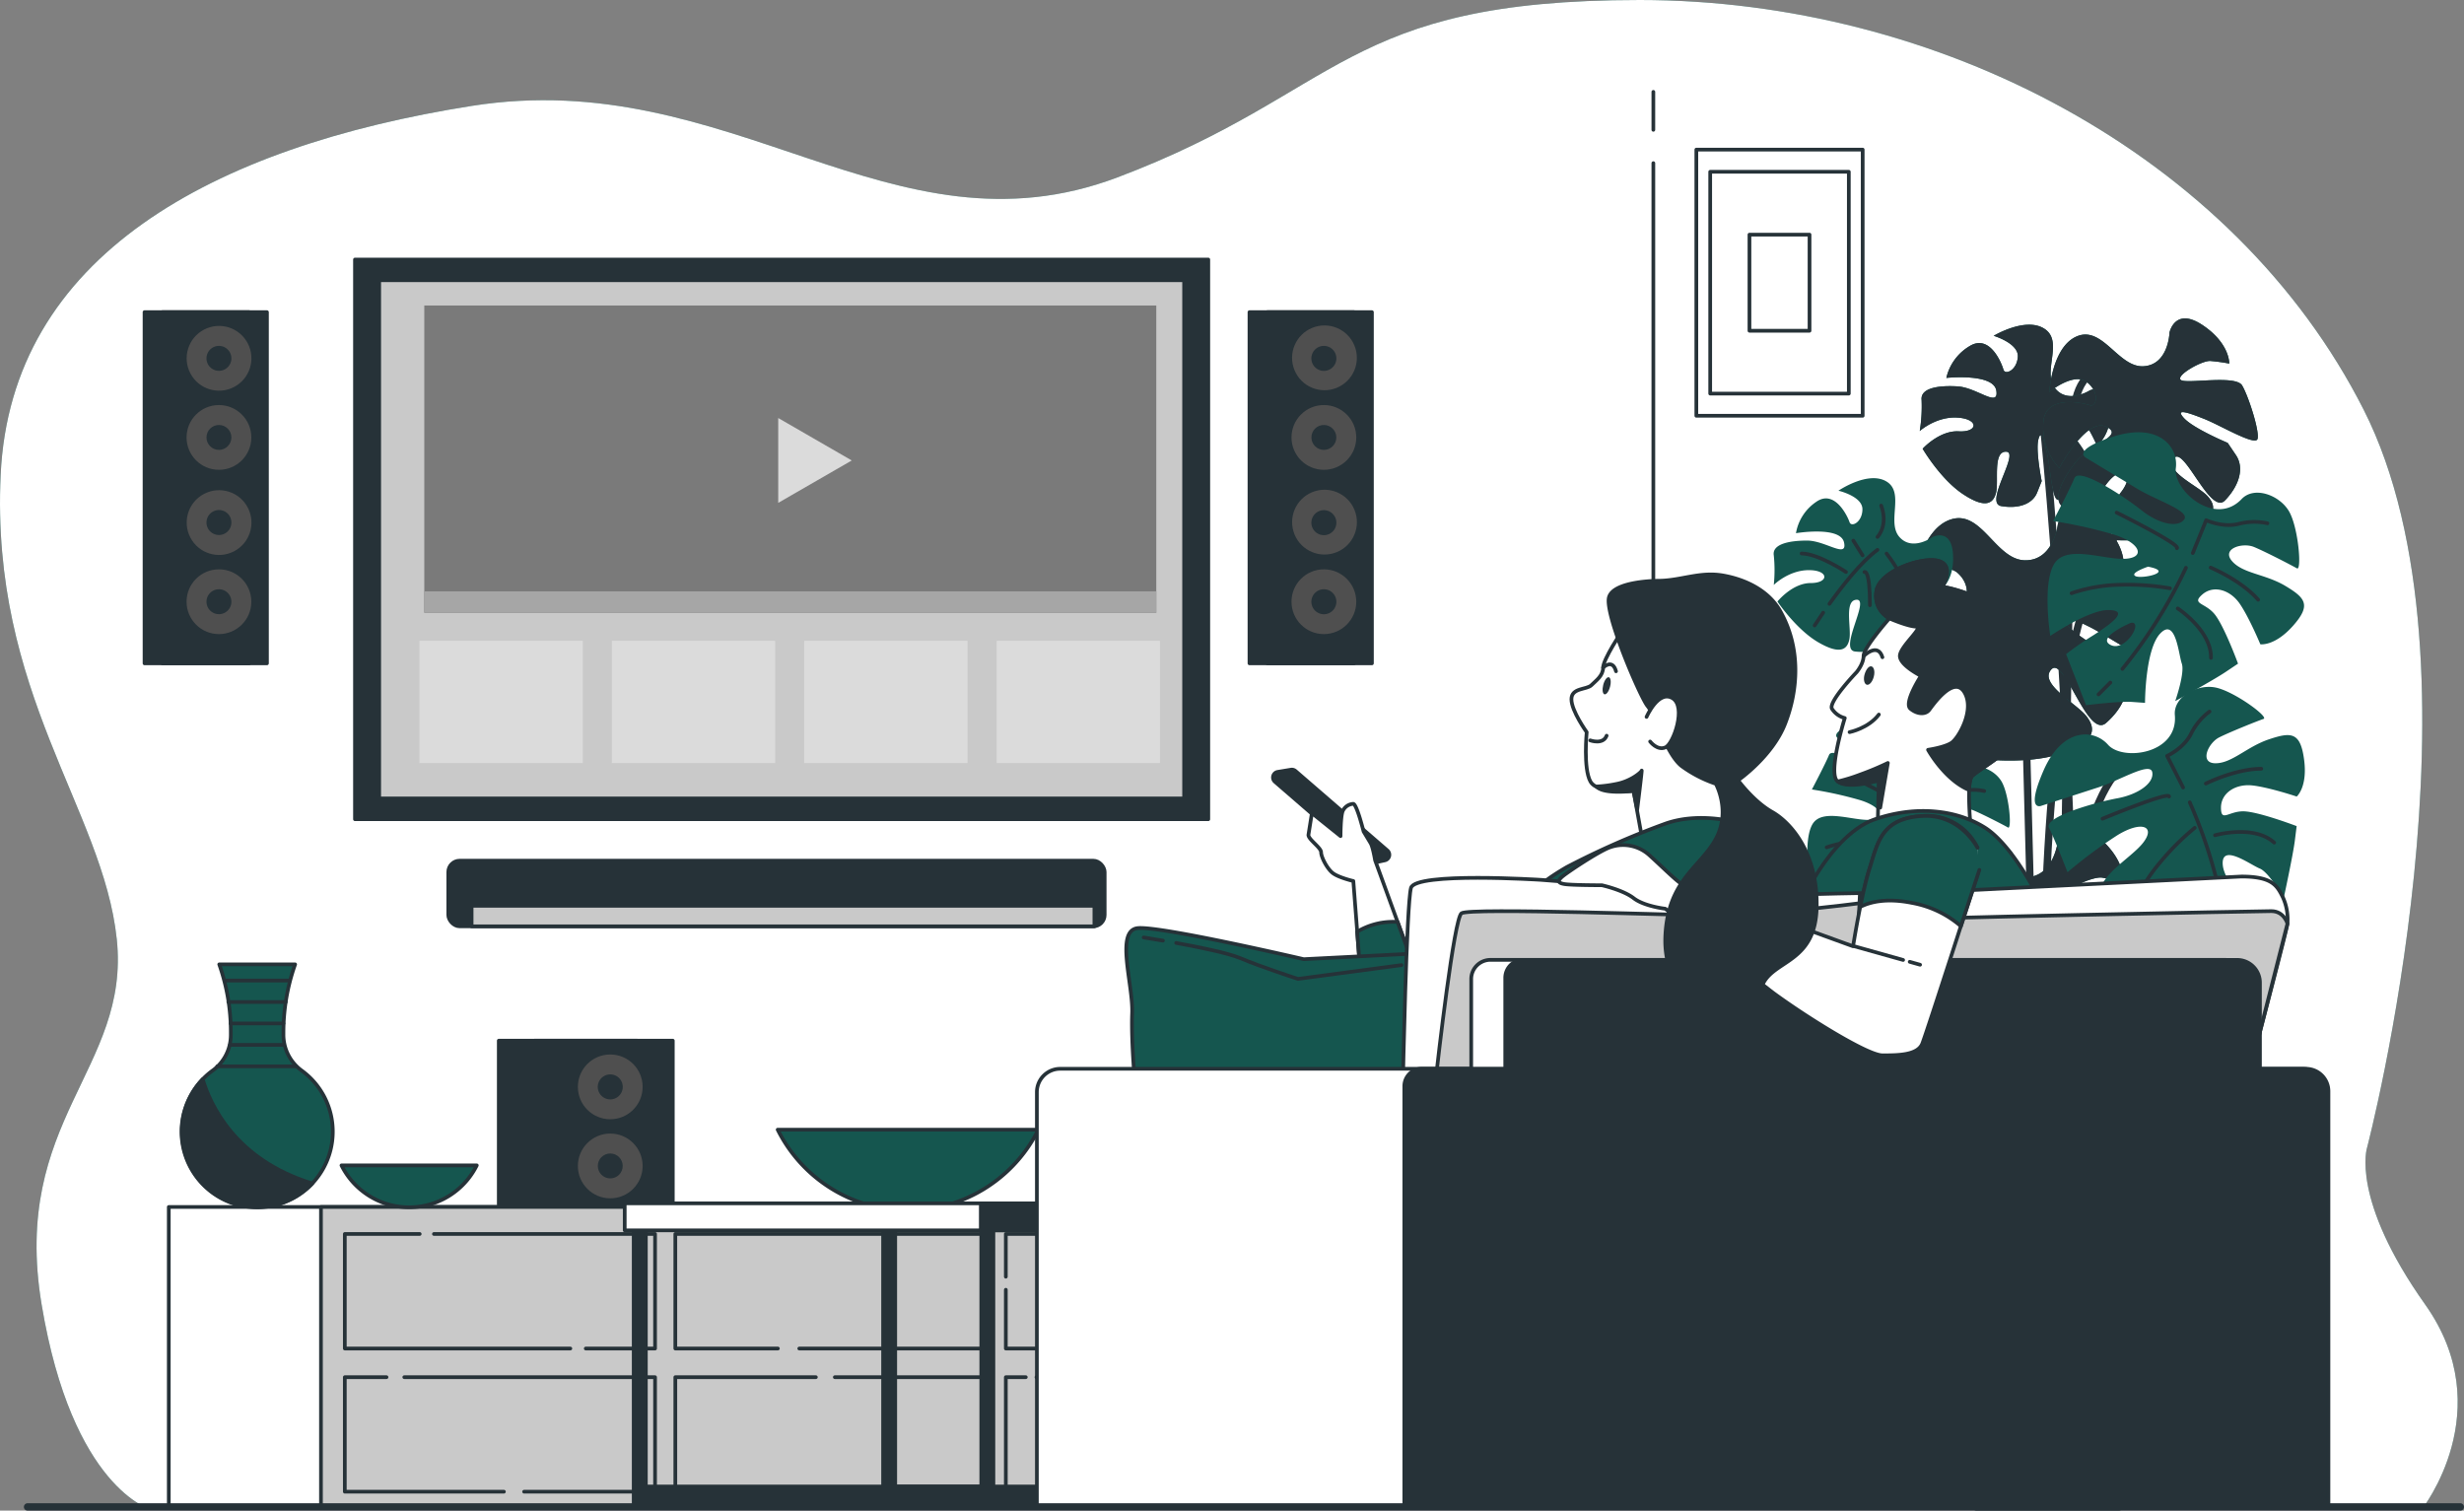 <svg xmlns="http://www.w3.org/2000/svg" xmlns:v="https://vecta.io/nano" viewBox="0 0 666.57 408.64"><rect x="0" y="0" width="666.57" height="408.64" fill="#808080" stroke="none"/><style><![CDATA[.R{stroke-linejoin:round}.S{fill:#263238}.T{stroke-linecap:round}.U{stroke:#263238}.V{fill:#15564f}.W{fill:none}.X{fill:#fff}.Y{fill:#4f4f4f}.Z{stroke-width:2}.a{fill:#c9c9c9}]]></style><use href="#B" class="V"></use><g class="X"><use href="#B" opacity=".7"></use><path d="M447.27 35.12V24.85m0 382.79V44.13" class="R T U"></path></g><g class="W R U"><path d="M458.9 40.47h45v72h-45z"></path><path d="M462.65 46.47h37.5v60h-37.5z"></path><path d="M473.27 63.47h16.25v26h-16.25z"></path><g class="T Z"><path d="M577.9 101.57s-15.79-8.77-17 11.1-4 244.07-4 244.07"></path><path d="M552.76 114.47s12.87 123.66 7 240.57"></path></g></g><use href="#C" class="V"></use><use href="#C" opacity=".3" class="S"></use><g class="R T U W"><path d="M534.8 122.91c3.94-4.86 9.74-11.45 14.6-14.59m-19.16 20.52l2.65-3.51m19.08-15.8s5.85 8.26 6.93 16.77m-13.55-11.83s1.64-1 1 9.56m3.27-19.4s3.34-3 1.58-8.88"></path><path d="M545.1 109.65l-2.39-4.37m-2.63 8.83s-7.58-5.73-12.32-6"></path></g><use href="#D" class="V"></use><use href="#D" opacity=".2" class="S"></use><g class="R T U W"><path d="M583.43 132.47c-2.19-7.26-4.83-17.56-4.66-24.57m7.48 33.14l-1.71-5m-2.81-29.92s12.26-.22 21.52 4.5m-21.14 5.47s.16-2.3 10.27 5.49m-17.15-16.44s-.7-5.37-7.82-7.64m9.76 15.58l-6-.59m7.04 8.65s-10.9 3.69-14.41 8.24"></path><path d="M514.19 147.74s34.49 117.82 33.91 206.08" class="Z"></path></g><use href="#E" class="V"></use><use href="#E" opacity=".3" class="S"></use><path d="M548.68 190.4c-1.84-8.59-3.92-20.72-3.06-28.79m5.5 38.98l-1.5-6m-.42-34.72s14.17.9 24.41 7.22m-24.91 4.31s.39-2.63 11.33 7.32m-18.24-20.6s-.3-6.26-8.3-9.55m9.79 18.9l-6.87-1.25m7.31 10.65s-12.93 3.23-17.41 8.15" class="R T U W"></path><use href="#F" class="V"></use><use href="#F" opacity=".3" class="S"></use><g class="R T U W"><path d="M548.68 276.14c-1.84-8.58-3.92-20.71-3.06-28.79m5.5 38.99l-1.5-6m-.42-34.73s14.17.9 24.41 7.22m-24.91 4.32s.39-2.64 11.33 7.31m-18.24-20.59s-.3-6.27-8.3-9.55m9.79 18.89l-6.87-1.24m7.31 10.65s-12.93 3.22-17.41 8.14"></path><g class="Z"><path d="M527.64 217.3s22.21 112 24.55 137.1l-4.68-179.18m33.9 29.81c-29.22-5.26-29.22 149.37-29.22 149.37"></path><path d="M555.69 353.82s-16.95-218.35 32.15-218.35"></path></g></g><path d="M570.28 201.47c-4-4.49-12.48-4.49-17.47 7s-.5 9.48-.5 9.48l15.47-5c5.99-2 14-7 14.47-4s-4 6-9.48 7-20 5-18.46 8 5 12 5 12a127.36 127.36 0 0 1 13.47-10c6.49-4 10.48-2.5 7 2s-13.47 9.48-11.48 15.47 14 13.48 14 13.48 1.5-12.48 5-16.47 3.5.5 2.5 7.48a81.19 81.19 0 0 0-1 9l14 5s5-7.49 7.49-10l2.5-2.5s-11-9.48-11.48-15.47 7.48 0 10 1 6.49 8 6.49 8 2.49-11.48 3-15.47l.5-4s-10.48-4-14.47-4-6 3-6-1 4-6.49 8.48-6 12 3 12 3 3-2.5 2-10-3.5-7.48-9.49-5.48-10 6.48-14.47 6.48-2-5.49 1-7 10.48-4.49 12-5-8-7.49-13-8.49-11.45 2.52-11 7.49c.89 10.51-14.08 12.5-18.07 8z" class="V"></path><path d="M602.4 252.86l.31 4.51m-10.33-40.33a132.74 132.74 0 0 1 9.39 30.92m-11.19-34.93l-4.33-8.55s4.49-2 6.48-6a16.71 16.71 0 0 1 5-6m-28.95 28.99s18-7.48 18-6m9.95-3.51s8-4 15-4m-18 15.98a68.94 68.94 0 0 0-9.48 9.48 43.09 43.09 0 0 0-7 11.48m21.97-18.96s10.48-3 16 2" class="R T U W"></path><path d="M618.2 158.47c-5.43-3.22-11.44-3.29-14.38-6.68s2.83-5.11 5.93-3.83 10.26 5 11.62 5.78.42-10.94-2.1-15.36-9.41-7-12.85-3.39c-7.26 7.63-18.58-2.37-17.81-8.33s-4.79-12.36-16.72-8.61-7.49 5.84-7.49 5.84l13.91 8.41c5.43 3.21 14.43 6 12.5 8.31s-7.14.91-11.49-2.58-16.85-11.8-18.13-8.7-5.78 11.62-5.78 11.62a127.31 127.31 0 0 1 16.37 3.63c7.27 2.28 8.76 6.27 3.08 6.58s-16-4-19.21 1.48-1 19.38-1 19.38 10.41-7.05 15.71-7 1.91 3-4 6.79a79.9 79.9 0 0 0-7.43 5.14l5.39 13.82s8.92-1.14 12.44-.89l3.52.25s0-14.51 4.16-18.81 4.91 5.65 5.79 8.19-1.78 10.14-1.78 10.14 10.31-5.64 13.65-7.89l3.34-2.24s-3.86-10.53-6.47-13.54-6.19-2.56-3.17-5.18 7.51-1.24 10.08 2.48 5.59 11 5.59 11 3.85.63 8.85-5 3.32-7.56-2.12-10.81zm-47.22 16c-4-2 5.49-6 5.49-6 3.49-.48-1.5 8-5.49 6zm6.72-18.63c-1.7-.85 3.4-2.55 3.4-2.55 7.38 1.42-1.7 3.41-3.4 2.56z" class="V"></path><path d="M570.9 184.64l-3.2 3.2m23.65-34.25a131.89 131.89 0 0 1-17.19 27.36m19.04-31.34l3.62-8.89s4.45 2.09 8.77 1a16.67 16.67 0 0 1 7.8-.16m-24.49 6.74c1.13-1-16.3-9.64-16.3-9.64m25.44 14.88s8.25 3.42 12.83 8.69m-23.84-3.09a68.53 68.53 0 0 0-13.38-.95 43 43 0 0 0-13.24 2.28m28.71 4.12s9.13 5.95 9 13.37" class="R T U W"></path><path d="M540.66 227.65c-4.37-2.58-9.21-2.64-11.58-5.37s2.29-4.11 4.77-3.08 8.26 4 9.36 4.65.33-8.8-1.69-12.36-7.57-5.63-10.34-2.73c-5.85 6.14-15-1.9-14.33-6.7s-3.86-10-13.46-6.93-6 4.7-6 4.7l11.19 6.77c4.37 2.59 11.62 4.8 10.07 6.69s-5.75.73-9.25-2.08-13.57-9.5-14.6-7-4.64 9.35-4.64 9.35a102.24 102.24 0 0 1 13.14 2.91c5.85 1.83 7.05 5.05 2.47 5.3s-12.87-3.19-15.45 1.18-.82 15.6-.82 15.6 8.37-5.67 12.64-5.65 1.54 2.38-3.23 5.46a67.57 67.57 0 0 0-6 4.13l4.34 11.13a80 80 0 0 1 10-.72l2.83.2s0-11.67 3.35-15.14 4 4.55 4.66 6.6-1.43 8.15-1.43 8.15 8.29-4.54 11-6.34l2.69-1.8s-3.11-8.48-5.21-10.9-5-2.06-2.56-4.17 6-1 8.12 2a62.2 62.2 0 0 1 4.5 8.85c0 0 3.09.51 7.12-4.05s2.71-6.06-1.66-8.65zm-38 12.86c-3.21-1.61 4.42-4.82 4.42-4.82 2.82-.4-1.18 6.42-4.43 4.78zm5.41-15c-1.37-.69 2.74-2.06 2.74-2.06 5.93 1.15-1.38 2.75-2.75 2.07z" class="V"></path><path d="M502.57 248.69l-2.58 2.57m19.06-27.56a106.3 106.3 0 0 1-13.84 22m15.33-25.23l2.91-7.15a11.87 11.87 0 0 0 7.06.79 13.29 13.29 0 0 1 6.27-.13m-32.88-2.3s14 7 13.11 7.76m7.42 4.22s6.64 2.75 10.32 7m-19.18-2.5a55.23 55.23 0 0 0-10.76-.76 34.71 34.71 0 0 0-10.66 1.81m23.11 3.34s7.34 4.79 7.21 10.76" class="R T U W"></path><path d="M522.83 145.25s-5.49 4-9 0 1.5-12-3.49-15-13 2.49-13 2.49 6.49 1.5 6.49 5-3 5-3.49 3.5-4-9-9-5.49a12.84 12.84 0 0 0-5.49 8.48s12-2 13 2.49-5-.49-10-.49-9.48 1-9 4a39.21 39.21 0 0 1 0 8s4-4 9.49-4 5.49 3.49.5 3.49-9 5-9 5 5 7.49 11 11 8 2 8.49-1-1.5-10.48 2-10.48-5 13.48-.5 14 8-1 9-4l1-3s-2-7.48-1.49-10.48 1.49 0 2.49 3.49 2 12 3.49 11.48 6-7 7-9.48-7-9.48-7-11 6 1 7 2.5a37.83 37.83 0 0 1 2 3.49c0 0 3.49-2.49 3-9.48s-5.49-4.51-5.49-4.51z" class="V"></path><g class="R T U W"><path d="M494.9 163.35c3.45-4.82 8.56-11.37 13-14.61m-17 20.46l2.31-3.47m17.15-15.99s6 7.48 7.48 15.47m-13.47-10.48s1.49-1 1.49 9m2.04-18.48s3-3 1-8.49"></path><path d="M503.87 150.23l-2.5-3.99m-1.99 8.49s-7.49-5-12-5"></path></g><path d="M577.49 277.12s-5.49 4-9 0 1.5-12-3.49-15-13 2.5-13 2.5 6.48 1.49 6.48 5-3 5-3.49 3.49-4-9-9-5.49a12.87 12.87 0 0 0-5.49 8.49s12-2 13 2.49-5-.5-10-.5-9.48 1-9 4a39.29 39.29 0 0 1 0 8s4-4 9.48-4 5.49 3.49.5 3.49-9 5-9 5 5 7.49 11 11 8 2 8.48-1-1.5-10.48 2-10.48-5 13.47-.5 14 8-1 9-4l1-3s-2-7.49-1.5-10.48 1.5 0 2.5 3.49 2 12 3.49 11.48 6-7 7-9.48-7-9.48-7-11 6 1 7 2.49 2 3.5 2 3.5 3.5-2.5 3-9.49-5.46-4.5-5.46-4.5z" class="V"></path><g class="U R"><g class="T W"><path d="M549.53 295.22c3.45-4.82 8.57-11.36 13-14.6m-16.98 20.46l2.31-3.47m17.15-16s6 7.49 7.49 15.47m-13.48-10.47s1.5-1 1.5 9m2-18.49s3-3 1-8.48"></path><path d="M558.52 282.11l-2.49-3.99m-2 8.49s-7.48-5-12-5"></path></g><path d="M534.65 352.11h38.58v55.53h-38.58z" class="S Z"></path><path d="M45.66 326.5h283.9v81.14H45.66z" class="X"></path><path d="M86.83 326.5h274.36v81.14H86.83z" class="a"></path><path d="M117.39 333.8h59.82v30.99h-18.75m-4.17 0H93.28V333.8h20.26m22.78 69.72H93.28v-30.98h11.28m4.81 0h67.84v30.98h-35.43m68.66-38.73h-27.75V333.8h83.93v30.99h-50.4m9.62 7.75h40.78v30.98h-83.93v-30.98h38.02m51.39-27.18V333.8h83.92v30.99H272.1v-15.9m8.29 23.65h75.63v30.98H272.1v-30.98h5.4" class="T W"></path><path d="M90.03 306.12a20.46 20.46 0 1 1-35.2-14.17 19.46 19.46 0 0 1 2.78-2.42 11.87 11.87 0 0 0 4.83-9.64v-.71a55.14 55.14 0 0 0-3.13-18.31h20.53l-.16.46a55.13 55.13 0 0 0-3 17.86v.7a12 12 0 0 0 4.92 9.7 20.4 20.4 0 0 1 8.43 16.53zm2.35 9.13a20.44 20.44 0 0 0 36.6 0z" class="V"></path><g class="S"><path d="M134.93 281.51h37.45v44.38h-37.45z"></path><path d="M144.56 281.51h37.45v44.38h-37.45z"></path></g><circle cx="165.09" cy="294.01" r="9.26" class="Y"></circle><path d="M167.97 294.01a2.88 2.88 0 0 1-4.913 2.05 2.88 2.88 0 0 1 2.033-4.92 2.87 2.87 0 0 1 2.88 2.87z" class="S"></path><circle cx="165.09" cy="315.4" r="9.26" class="Y"></circle><circle cx="165.09" cy="315.4" r="2.87" class="S"></circle><path d="M60.83 265.25h17.4m-16.46 5.8h15.52m-14.9 5.8h14.28m-14.43 5.8h14.58m-18.03 5.81h21.33" class="T W"></path><path d="M84.47 320.14c-5.036 5.295-12.513 7.501-19.617 5.787s-12.753-7.087-14.82-14.095-.239-14.587 4.797-19.882c2.07 6.85 8.74 21.77 29.64 28.19z" class="S"></path><path d="M210.38 305.59a39.39 39.39 0 0 0 70.52 0z" class="V"></path><g class="S"><path d="M336.11 325.52H238.9v82.13h97.31v-82c0-.06-.04-.13-.1-.13zm-3.21 76.59h-90.72v-71.06h90.65c.05 0 .09.08.09.17z"></path><path d="M268.65 325.52h-97.22v82.13h97.31v-82c0-.06-.04-.13-.09-.13zm-3.19 76.59h-90.74v-71.06h90.64c.05 0 .1.08.1.17z"></path></g><path d="M169 325.52h170a.18.18 0 0 1 .18.18v7.12a0 0 0 0 1 0 0H169a0 0 0 0 1 0 0v-7.29a0 0 0 0 1 0-.01z" class="X"></path><g class="S"><path d="M265.33 325.52H339a.18.18 0 0 1 .18.18v7.12a0 0 0 0 1 0 0h-73.85a0 0 0 0 1 0 0v-7.29a0 0 0 0 1 0-.01zM39.1 84.44h28.29v95H39.1z"></path><path d="M43.93 84.44h28.29v95H43.93z"></path></g><circle cx="81.33" cy="149.47" r="9.26" transform="matrix(.887 -.462 .462 .887 -81.94 1.92)" class="Y"></circle><use href="#G" class="S"></use><circle cx="59.23" cy="118.33" r="9.26" class="Y"></circle><circle cx="59.23" cy="118.33" r="2.87" class="S"></circle><circle cx="81.33" cy="193.91" r="9.26" transform="matrix(.887 -.462 .462 .887 -102.46 6.94)" class="Y"></circle><path d="M62.1 141.38a2.87 2.87 0 0 1-5.74-.053 2.87 2.87 0 0 1 4.913-2.002 2.87 2.87 0 0 1 .826 2.055z" class="S"></path><circle cx="59.23" cy="162.77" r="9.26" class="Y"></circle><g class="S"><use href="#G" y="65.83"></use><path d="M338.01 84.44h28.29v95h-28.29z"></path><path d="M342.85 84.44h28.29v95h-28.29z"></path></g><circle cx="380.24" cy="149.47" r="9.26" transform="matrix(.925 -.381 .381 .925 -50.37 103.41)" class="Y"></circle><use href="#H" class="S"></use><circle cx="358.14" cy="118.33" r="9.26" class="Y"></circle><circle cx="358.14" cy="118.33" r="2.87" class="S"></circle><circle cx="380.24" cy="193.91" r="9.26" transform="matrix(.925 -.381 .381 .925 -67.29 106.75)" class="Y"></circle><use href="#H" y="44.44" class="S"></use><circle cx="358.14" cy="162.77" r="9.26" class="Y"></circle><g class="S"><use href="#H" y="65.83"></use><rect x="121.27" y="232.82" width="177.57" height="17.76" rx="3.08"></rect></g><path d="M127.58 250.58h168.48v-5.55H127.58z" class="a"></path><path d="M96.03 70.21h230.84v151.4H96.03z" class="S"></path><path d="M102.58 75.81h217.75v140.18H102.58z" class="a"></path></g><g fill="#dbdbdb"><use href="#I"></use><use href="#I" x="52.05"></use><use href="#I" x="104.1"></use><use href="#I" x="156.15"></use></g><path d="M114.78 82.64H312.8v83.11H114.78z" fill="#7a7a7a"></path><path d="M114.78 159.97H312.8v5.78H114.78z" fill="#a6a6a6"></path><path d="M230.42 124.56l-19.89-11.48v22.95l19.89-11.47z" fill="#dbdbdb"></path><g class="R U"><path d="M511.14 167.26s-7 7.94-7 10.16-1.91 4.44-1.91 4.44-7.62 7.94-6.66 9.84a5.85 5.85 0 0 0 3.49 2.54s-4.76 15.24-1.91 17.15 11.11-.32 11.11-.32l-.31 12.7s11.11-4.76 18.09-2.86l7 1.9s-1-10.79.31-12.69 15.88-8.89 17.78-19 1-20.32-9.2-26-16.51-6.35-16.51-6.35 3.49-5.72-1-7-16.19 2.86-16.82 8.26a6.92 6.92 0 0 0 3.54 7.23z" class="X"></path><path d="M497.17 211.39a46.85 46.85 0 0 0 6.15-1.9 74.84 74.84 0 0 0 7.39-3.1l-2.06 12.08-.37-7.37s-8.3 2.53-11.11.29z" class="S"></path></g><path d="M506.9 183.06c-.35 1.37-1.2 2.35-1.88 2.17s-1-1.43-.61-2.8 1.19-2.35 1.87-2.17 1 1.43.62 2.8z" class="S"></path><g class="U R"><path d="M504.16 177.47s3.81-3.81 5.08.32m-8.89 20.26s5.08-1 7.93-4.76" class="T W"></path><path d="M551.46 242.81s-7-14.28-14.6-19-18.42-6-29.53-2.23-19.68 20.64-20.95 25.4a50.07 50.07 0 0 1-4.13 9.84h70.8z" class="V"></path><path d="M551.14 191.07c1.91-10.16 1-20.32-9.2-26s-16.51-6.35-16.51-6.35 3.49-5.72-1-7-16.19 2.86-16.82 8.26a6.92 6.92 0 0 0 3.49 7.3s5.08 2.22 7.3 2.22-4.44 5.4-4.44 7.94 5.71 5.39 5.71 5.39-4.76 7.31-2.85 8.89 4.12 1.59 5.08.32 6.66-9.52 9.52-4.76-1.59 12.38-3.49 13.65-6.35 1.9-6.35 1.9 4.46 8.11 11.12 10.88a8.54 8.54 0 0 1 .62-3.57c1.31-1.93 15.92-8.91 17.82-19.07zm-206.24 20.4l25 21.66a1.54 1.54 0 0 0 1.33.34l3.42-.74a1.54 1.54 0 0 0 .68-2.66l-24.86-21.51a1.52 1.52 0 0 0-1.26-.35l-3.55.59a1.53 1.53 0 0 0-.76 2.67z" class="S"></path><path d="M384.15 266.05L372 232.72s-.62-3.74-1.25-4.68l-1.87-3.11s-1.86-7.48-2.8-7.48a3.34 3.34 0 0 0-2.8 1.87c-.63 1.25-.63 6.86-.63 6.86l-7.75-6.23-.94 5.91c0 1.24 3.43 3.43 3.43 4.68s1.56 4.36 3.11 5.6 5.61 2.19 5.61 2.19l2.49 32.39 16.8-1.25z" class="X"></path><path d="M378.08 249.4a18.77 18.77 0 0 0-10.94 2.65l1.43 18.67 16.83-1.25-1.25-3.43z" class="V"></path><path d="M438.76 170.75s-5.08 7.62-5.08 9.84-1.9 3.49-3.17 4.76-5.4.64-5.4 3.81 4.13 8.89 4.13 8.89-.95 9.84 1 13.34 11.66 2.54 11.66 2.54l2.54 14s12.69-3.49 15.87-3.49h7.62l-.6-14.97s4.13-5.4 4.13-15.87-19.05-24.76-23.49-25.4-9.21 2.55-9.21 2.55z" class="X"></path><path d="M431.9 212.76a34.73 34.73 0 0 0 5.33-.69c3.78-.69 6.71-3.09 6.88-3.61s-1.2 10.49-1.2 10.49l-1-5s-8.09 1.05-10.01-1.19z" class="S"></path><path d="M430.19 200.28s3.49 1.27 4.44-1.27" class="T W"></path></g><path d="M435.56 185.75c-.32 1.27-1 2.2-1.51 2.07s-.66-1.27-.34-2.54 1-2.2 1.51-2.08.68 1.27.34 2.55z" class="S"></path><g class="R U"><path d="M433.68 180.59s2.54-2.54 3.49 1" class="T W"></path><path d="M471.14 222.81s-10.79-3.49-20.63 0a219.56 219.56 0 0 0-26.67 11.75c-3.81 2.22-9.21 5.71-10.16 8.57s-2.22 12.07-2.22 12.07h78.73s-5.08-26.35-9.52-29.21a22.34 22.34 0 0 0-9.53-3.18zm-88.55 35.14l-29.9 1.52s-38.63-9-44.86-8.41-1.25 15.26-1.56 23.05.93 20.87.93 20.87h75.7z" class="V"></path><path d="M318.18 255.08c6.23 1.13 14.05 2.72 17.37 4.12 5.92 2.49 15.58 5.6 15.58 5.6l28-3.73m-69.75-7.48l5.22.86" class="T W"></path><path d="M416.9 238.01s-34-2.18-35.2 2.18-2.18 52.65-2.18 52.65h128v-50s-.62-1.25-4-1.25-31.51.77-31.51.77z" class="X"></path><path d="M395.36 247.05c-2 1.42-6.33 39.34-7.06 45.79h119.21v-49.12c-9.08 1.4-34 3.95-42.42 3.95-8.98 0-67.55-2.2-69.73-.62z" class="a"></path><path d="M519.66 241.47l86.69-4.36c8.41 0 9.66 2.49 11.22 5.61a14.42 14.42 0 0 1 1.24 7.16c0 .94-8.1 31.78-8.1 31.78H501.28l1.87-39.88z" class="X"></path><path d="M618.81 249.85s-.91-3.38-4.36-3.38c-3.18 0-99.25 1.88-111.64 2.65l-1.53 32.56h109.43l8.1-31.83z" class="a"></path><g class="X"><path d="M286.81 289.12h336.1a6.49 6.49 0 0 1 6.49 6.49v112a0 0 0 0 1 0 0H280.5a0 0 0 0 1 0 0V295.43a6.31 6.31 0 0 1 6.31-6.31z"></path><path d="M403.16 259.65h199a0 0 0 0 1 0 0v45.74a0 0 0 0 1 0 0H398a0 0 0 0 1 0 0v-40.54a5.2 5.2 0 0 1 5.16-5.2z"></path></g><path d="M611.37 289.12v-23.29a6.17 6.17 0 0 0-6.17-6.17H412.06a4.86 4.86 0 0 0-4.86 4.81v24.61h-22.52a4.75 4.75 0 0 0-4.78 4.79v113.78h250V295.19a6.07 6.07 0 0 0-6.07-6.07z" class="S"></path><g class="T"><path d="M534.95 229.31a15.09 15.09 0 0 0-14.92-8.57c-11.11.63-12.06 7.3-14.29 14.29s-4.44 20.95-4.44 20.95l-46.35-16.83c-1.59-.95-5.71-5.08-8.89-7.93a10.58 10.58 0 0 0-10.79-1.91c-3.18 1.27-10.79 6.35-12.38 7.62s-1.59 1.9.32 2.22 10.15.32 10.15.32 5.72 1.27 8.58 3.49 8.57 2.86 8.57 2.86l28.89 22.54c8.58 6.35 25.71 17.11 29.84 17.11s9.52 0 10.79-3.17 14.92-45.72 14.92-45.72" class="X"></path><path d="M534.95 229.31c-1.29-2.3-6-9.08-14.92-8.57-11.11.63-12.06 7.3-14.29 14.29-.88 2.76-1.76 6.63-2.5 10.29 2.64-1.33 7.08-2.46 13.93-1.09a27.73 27.73 0 0 1 13.3 6.31l5-15.22" class="V"></path><path d="M516.62 260.18l2.81.79m-17.64-4.95l13.05 3.66" class="X"></path></g><path d="M448.6 157.1s-12.06 0-13.33 4.45 8.57 27.3 10.48 29.52 5.07 13 9.2 16.19a33.82 33.82 0 0 0 9.21 4.76c0 0 4.12 7.3 0 14.92s-13 11.11-13.65 26.35 11.39 22.18 17.77 23.49 12.07-4.76 12.07-4.76-6.67-.32-3.18-6.35 14-5.71 14.29-20.32-7-22.85-12.06-25.71-9.21-8.57-9.21-8.57 9.21-6.35 12.7-15.24 4.44-20.32-1.27-30.48c-3.14-5.57-9.29-8.56-15.38-9.66-6.41-1.16-11.54 1.41-17.64 1.41z" class="S"></path><g class="T X"><path d="M445.43 193.93s3.17-7.31 7-5.08.32 12.38-1.9 13.33-4.13-1.59-4.13-1.59"></path><path d="M7.46 407.64h658.11" class="Z"></path></g></g><defs><path id="B" d="M640.36 310.4s34.18-130.26-.92-199.54S523.97 0 443.6 0s-80.37 25-141.34 48-104.36-30.44-174.6-19.36S2.95 69.29.18 128.41s27.72 90.53 31.41 125.64-28.64 49-20.33 98.84 29.57 55.43 29.57 55.43h614.31s21.25-26.79.93-55.43-15.71-42.49-15.71-42.49z"></path><path id="C" d="M565.41 105.57s-6 3.86-9.48-.56 2.33-12.54-2.75-16-13.84 1.83-13.84 1.83 6.75 2 6.53 5.66-3.46 5.08-3.9 3.47-3.65-9.72-9.13-6.35a13.54 13.54 0 0 0-6.31 8.61c0 0 12.75-1.36 13.52 3.43s-5.23-.83-10.49-1.14-10.06.46-9.72 3.65a41.44 41.44 0 0 1-.5 8.42c0 0 4.46-4 10.25-3.62s5.57 4 .31 3.71-9.78 4.71-9.78 4.71 4.79 8.2 10.89 12.26 8.3 2.6 9-.53-.93-11.14 2.75-10.92-6.1 13.89-1.39 14.7 8.48-.56 9.72-3.65l1.24-3.1s-1.64-8-.93-11.14 1.58.09 2.42 3.84 1.36 12.75 3 12.32 6.74-7 8-9.57-6.77-10.43-6.68-12 6.25 1.43 7.21 3.07a40.85 40.85 0 0 1 1.89 3.81c0 0 3.84-2.42 3.75-9.82s-5.58-5.09-5.58-5.09z"></path><path id="D" d="M586.9 89.97s-.24 8.68-7 9.1-11-10.87-17.9-8.15-7.61 15.1-7.61 15.1 6.59-5.41 10.13-2.68 2.71 6.93.81 6.27-12.22-3-12.58 4.81a16.42 16.42 0 0 0 4.31 12.19c0 0 7.33-13.69 12.66-11.2s-4.4 4.67-8.3 9.73-6.39 10.39-3 12.22 8.09 6.23 8.09 6.23-.89-7.12 3.39-12.72 7.83-2.84 3.93 2.22-2 13-2 13 11.49.79 19.7-2.55 8.26-6.53 5.62-9.38-11.79-6.66-9.06-10.2 9.81 15.58 13.81 11.42 5.22-8.88 3-12.23l-2.26-3.35s-9.14-3.82-11.79-6.66 1.17-1.52 5.49.2 13.7 7.33 14.36 5.42-2.4-11.52-4.15-14.49-15.07-.32-16.58-1.49 5.69-5.29 8-5.13a50.87 50.87 0 0 1 5.1.7c0 0 .2-5.48-7.27-10.44s-8.9 2.06-8.9 2.06z"></path><path id="E" d="M556.71 141.72s-1.09 10-8.95 9.84-11.63-13.58-19.86-11.09-10.2 16.7-10.2 16.7 8.11-5.62 11.94-2.13 2.48 8.25.34 7.31-13.82-4.59-15 4.36a19.06 19.06 0 0 0 3.83 14.48c0 0 9.75-15.12 15.67-11.73s-5.53 5-10.5 10.44-8.36 11.38-4.58 13.82 8.75 8 8.75 8-.4-8.36 5.07-14.37 9.3-2.53 4.33 2.94-3.49 14.81-3.49 14.81 13.18 2 23-1.08 10.14-6.76 7.36-10.29-13-8.81-9.49-12.64 9.78 18.9 14.81 14.48 6.87-9.74 4.58-13.82l-2.29-4.08s-10.19-5.28-13-8.81 1.49-1.64 6.31.75 15.12 9.75 16.06 7.62-1.68-13.53-3.42-17.11-17.35-1.8-19-3.29 7.06-5.57 9.69-5.17a56.89 56.89 0 0 1 5.82 1.3c0 0 .75-6.32-7.4-12.74s-10.38 1.5-10.38 1.5z"></path><path id="F" d="M556.71 227.47s-1.09 10-8.95 9.84-11.63-13.58-19.89-11.1-10.2 16.7-10.2 16.7 8.11-5.61 11.94-2.13 2.48 8.26.34 7.31-13.82-4.58-15 4.37a19 19 0 0 0 3.83 14.47s9.75-15.11 15.67-11.73-5.53 5-10.5 10.44-8.36 11.38-4.58 13.82 8.75 8 8.75 8-.4-8.35 5.07-14.37 9.3-2.53 4.33 2.94-3.49 14.82-3.49 14.82 13.18 2 23-1.09 10.14-6.76 7.36-10.29-13-8.8-9.49-12.63 9.78 18.9 14.81 14.48 6.87-9.75 4.58-13.83l-2.29-4.08s-10.19-5.27-13-8.8 1.49-1.64 6.31.75 15.12 9.75 16.06 7.61-1.68-13.52-3.42-17.11-17.35-1.79-19-3.29 7.06-5.56 9.69-5.16a58.21 58.21 0 0 1 5.82 1.29c0 0 .75-6.31-7.4-12.73s-10.35 1.5-10.35 1.5z"></path><path id="G" d="M62.1 96.94a2.87 2.87 0 1 1-5.74 0 2.87 2.87 0 0 1 4.899-2.029 2.87 2.87 0 0 1 .841 2.029z"></path><path id="H" d="M361.02 96.94a2.88 2.88 0 0 1-4.913 2.05 2.88 2.88 0 0 1 2.033-4.92 2.88 2.88 0 0 1 2.88 2.87z"></path><path id="I" d="M113.46 173.35h44.19v33.06h-44.19z"></path></defs></svg>